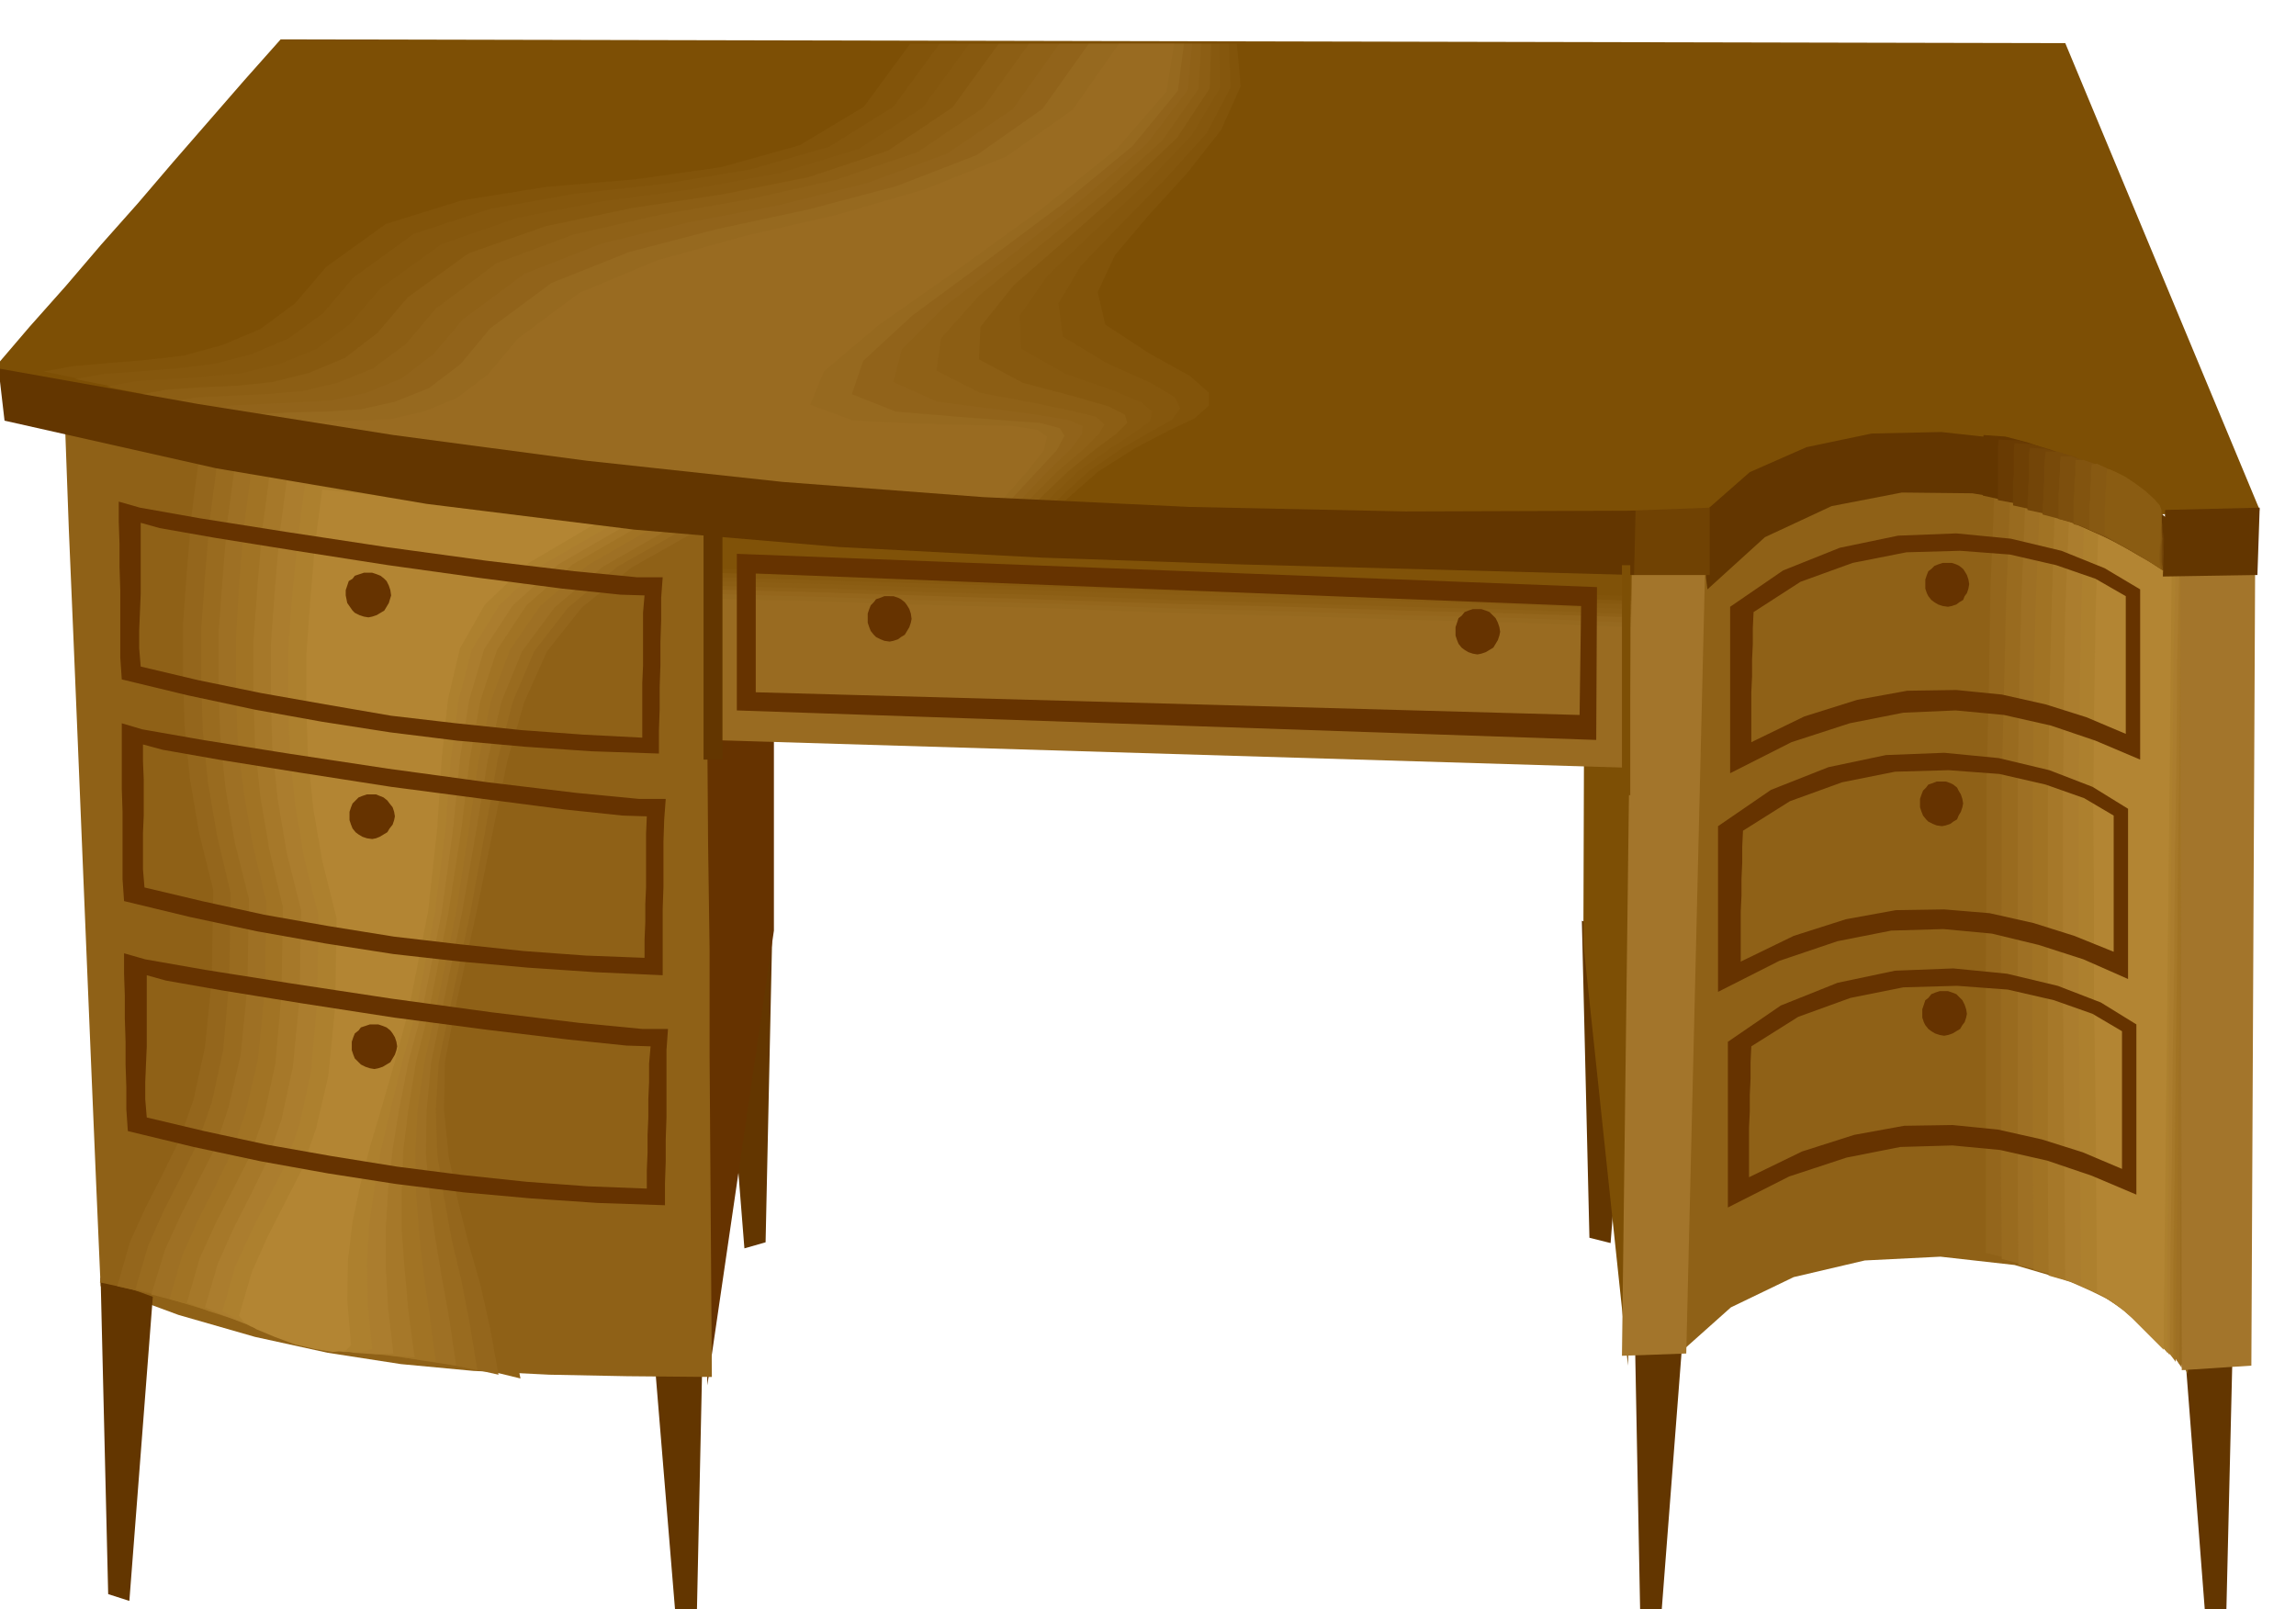 <svg xmlns="http://www.w3.org/2000/svg" fill-rule="evenodd" height="343.762" preserveAspectRatio="none" stroke-linecap="round" viewBox="0 0 3035 2127" width="490.455"><style>.brush1{fill:#633600}.pen1{stroke:none}.brush2{fill:#630}.brush3{fill:#7d4f05}.brush4{fill:#996b21}.brush5{fill:#805208}.brush6{fill:#96691f}.brush7{fill:#94661c}.brush8{fill:#8f6117}.brush9{fill:#8c5e14}.brush10{fill:#8a5c12}.brush11{fill:#87590f}.brush12{fill:#82540a}.brush13{fill:#996b1f}.brush14{fill:#9e7024}.brush15{fill:#a17324}.brush16{fill:#a67829}.brush17{fill:#ab7d2e}.brush18{fill:#ad802e}.brush19{fill:#b38533}</style><path class="pen1 brush1" d="m2160 1708 8 419 28 8 31-402-67-25zm-69-491 10 419 28 7 31-402-69-24zm862 491-10 419-28 8-31-402 69-25zm-2023 14-9 418-27 8-33-401 69-25zm91-498-9 418-28 8-32-403 69-23z"/><path class="pen1 brush2" d="m935 1831 88-601V965h-99l11 866z"/><path class="pen1 brush3" d="m2152 1805-59-558 1-313 74-2-16 873z"/><path class="pen1 brush4" d="m932 699 2 279 1226 37 6-308-1234-8z"/><path class="pen1 brush4" d="m932 699 2 97 1226 38 6-127-1234-8z"/><path class="pen1 brush5" d="m932 699 2 52 1226 37 6-81-1234-8z"/><path class="pen1 brush6" d="M932 699v34l1 12v34l1 12 153 4 153 5 153 4 153 6 153 4 154 5 153 4 154 6v-16l1-15 1-16 1-15v-15l1-15 1-15 1-15-155-2-154-1-155-2h-153l-155-2-154-1H932z"/><path class="pen1 brush7" d="M932 699v31l1 12v32l1 11 153 4 153 5 153 4 153 6 153 4 154 5 153 4 154 6v-15l1-15 1-15 1-14v-15l1-14 1-14 1-14-155-2-154-1-155-2h-153l-155-2-154-1H932z"/><path class="pen1 brush8" d="M932 699v29l1 10v30l1 11 153 4 153 5 153 5 153 5 153 4 154 5 153 4 154 5v-14l1-14 1-14 1-13v-14l1-13 1-14 1-13-155-2-154-1-155-2h-153l-155-2-154-1H932z"/><path class="pen1 brush9" d="M932 699v27l1 10v28l1 10 153 4 153 5 153 4 153 6 153 4 154 5 153 4 154 6v-14l1-13 1-14 1-13v-13l1-13 1-13 1-12-155-2-154-1-155-2h-153l-155-2-154-1H932z"/><path class="pen1 brush10" d="M932 699v25l1 9v26l1 9 153 4 153 5 153 4 153 5 153 4 154 5 153 5 154 5v-13l1-12 1-12 1-12v-13l1-12 1-12 1-12-155-2-154-1-155-2h-153l-155-2-154-1H932z"/><path class="pen1 brush11" d="M932 699v22l1 9v24l1 9 153 4 153 5 153 4 153 5 153 4 154 5 153 4 154 5v-12l1-11 1-12 1-11v-12l1-11 1-12 1-11-155-2-154-1-155-2h-153l-155-2-154-1H932z"/><path class="pen1 brush12" d="M932 699v21l1 8v21l1 8 153 4 153 5 153 4 153 5 153 4 154 5 153 5 154 5v-12l1-10 1-12 1-10v-11l1-11 1-11 1-10-155-2-154-1-155-2h-153l-155-2-154-1H932z"/><path class="pen1 brush5" d="m932 699 2 52 1226 37 6-81-1234-8z"/><path class="pen1 brush8" d="m2223 1786 65-58 83-40 94-22 100-5 98 11 92 27 79 42 61 59 3-1059-40-39-67-37-87-30-99-18-104-3-101 20-89 45-70 78-2 125-1 129-3 129-3 131-4 129-3 130-2 128v128z"/><path class="pen1 brush8" d="M2605 1650v-375l1-124 1-125 3-124 2-125 5-124 36 2 41 7 43 11 43 15 40 17 36 20 29 23 21 26-14 1042-13-23-19-23-26-24-32-22-40-23-46-19-53-18-58-14z"/><path class="pen1 brush7" d="M2625 1656v-375l1-124v-126l3-124 2-125 5-124 31 2 38 6 38 10 40 13 37 16 34 19 27 21 20 24-3 130-1 130-2 130-1 131-2 129-1 131-2 130-1 131-13-22-19-21-24-22-30-21-36-21-42-18-47-17-52-13z"/><path class="pen1 brush13" d="m2646 1664-1-126v-250l1-125v-126l3-125 3-125 5-124 26 1 33 5 35 9 36 12 34 14 31 17 25 19 19 23-2 130-1 131-2 130-1 131-2 130-1 131-2 131-1 131-14-21-17-21-23-21-27-19-33-19-36-16-42-15-46-12z"/><path class="pen1 brush14" d="m2668 1672-1-126v-503l2-126 3-126 5-123 22 1 28 4 31 7 33 11 31 12 29 15 24 18 18 21-3 130-1 131-2 131-1 131-2 130-1 131-1 131-1 131-14-21-17-19-21-19-24-17-29-17-32-15-36-13-40-10z"/><path class="pen1 brush15" d="m2688 1678-1-126v-125l-1-126 1-126v-127l1-126 3-126 5-124h18l24 4 27 6 30 10 28 11 26 14 22 16 17 19-2 130-1 131-2 131-1 132-2 130-1 131-2 131-1 132-15-20-16-18-19-18-21-16-25-15-28-13-31-13-33-9z"/><path class="pen1 brush16" d="m2708 1686-1-126v-506l2-127 3-126 4-124h13l20 3 23 5 26 8 25 9 24 12 20 14 17 18-2 131-1 131-2 131-1 132-2 130-1 132-2 130v132l-16-19-15-17-18-15-18-14-22-14-23-11-25-11-28-8z"/><path class="pen1 brush17" d="m2730 1692-1-126-1-126-1-127v-254l1-126 2-127 5-124 9-1 16 2 19 4 23 7 21 8 22 11 19 12 17 16-3 131-1 131-2 131-1 132-2 131-1 131-2 131-1 132-15-18-15-15-16-15-15-12-18-12-18-10-20-10-21-7z"/><path class="pen1 brush18" d="m2751 1700-1-126-1-126-1-128v-256l1-127 2-126 4-125 5-1 11 1 15 3 19 6 19 6 19 9 18 11 15 14-3 131-1 132-2 131-1 132-2 131v132l-2 132v132l-16-18-15-14-14-13-13-11-14-10-13-9-15-7-14-6z"/><path class="pen1 brush19" d="m2772 1708-1-126-1-127-2-128v-128l-1-129 1-128 2-127 4-124 1-2 7 1 12 2 15 4 16 5 16 7 16 9 14 13-11 1054-17-17-13-13-12-12-10-9-10-8-8-6-9-6-9-5z"/><path class="pen1 brush3" d="m371 52 2359 5 257 617-136 6-39-31-59-24-76-17-84-8-90 1-89 14-83 26-69 42-292 2h-286l-283-7-279-13-281-25-280-36-283-50-286-67 47-55 48-54 47-55 48-54 47-55 47-54 47-54 48-54z"/><path class="pen1 brush1" d="m2257 779 76-69 88-41 93-18 93 1 86 14 75 25 58 31 36 33v-9l2-8v-8l2-7 1-9 1-7 1-9 2-7-56-49-73-37-85-24-91-10-92 2-86 18-75 33-57 50 1 14v13l-1 12v13l-1 11v26l2 16z"/><path class="pen1 brush8" d="m86 563 5 137 6 141 6 144 6 146 6 145 6 144 6 142 6 138 103 38 101 29 96 21 97 15 96 9 100 5 103 2 112 1-1-141-1-140-1-141v-141l-2-142-1-141V694l-37-5-96-13-137-19-155-21-156-23-136-21-96-18-36-11z"/><path class="pen1" d="m2157 752-13 1040 85-3 25-1042-97 5zm725-5 2 1064 92-6 5-1058h-99z" style="fill:#a3752b"/><path class="pen1 brush1" d="m133 1689 10 418 28 9 31-402-69-25z"/><path class="pen1 brush2" d="M999 758v157l1089 30 2-144-1091-43zm-25-26 1137 44-1 202-1136-39V732zm1313 290 81-41 77-25 71-14 69-3 64 6 62 14 59 20 59 25V779l-47-28-57-23-67-16-72-7-77 3-77 16-75 30-70 48v220zm28-41v-66l1-21v-22l1-21v-21l1-21 62-40 69-25 71-14 71-2 66 5 61 14 52 18 40 23v182l-52-22-54-17-58-13-60-6-65 1-66 12-70 22-70 34z"/><path class="pen1 brush2" d="m2271 1311 81-41 77-26 71-14 69-2 64 6 62 15 59 19 59 26v-225l-47-29-57-22-67-16-72-7-77 3-76 16-76 30-70 48v219zm30-40v-66l1-21v-22l1-22v-21l1-21 62-39 69-25 70-14 71-2 67 5 61 14 51 18 39 23v180l-52-21-54-17-58-13-60-5-64 1-66 12-69 22-70 34z"/><path class="pen1 brush2" d="m2284 1596 81-41 76-25 71-14 69-2 63 6 62 14 59 20 59 25v-225l-47-29-57-22-67-16-71-7-77 3-76 16-75 30-70 48v219zm28-40v-66l1-21v-22l1-21v-22l1-21 62-39 69-25 70-14 71-2 67 5 61 14 51 18 39 23v182l-52-22-54-17-58-13-60-6-64 1-66 12-69 22-70 34z"/><path class="pen1 brush3" d="m16 480 39-8 47-4 50-4 53-7 52-14 50-22 46-34 40-47 80-57 100-30 112-15 117-8 112-14 104-26 84-50 60-82h486l7 55-21 56-37 53-42 53-36 48-16 47 14 44 59 40 48 33 18 26-7 19-26 18-41 18-50 23-53 31-49 44-90-6-89-4-90-6-89-4-90-5-90-5-89-5-89-4-86-19-85-18-86-19-85-18-86-19-85-18-86-18-85-18z"/><path class="pen1 brush12" d="m58 491 38-7 46-4 49-4 52-6 51-14 50-21 46-34 41-48 79-57 100-31 112-18 118-10 113-16 104-29 85-51 61-83h432l5 56-26 58-45 57-51 56-44 52-23 49 10 43 58 38 54 30 25 22v17l-19 17-34 16-44 23-49 31-49 43-90-6-88-4-87-6-87-4-88-5-87-5-88-5-88-4-84-19-81-17-79-17-77-16-79-17-79-16-81-17-82-17z"/><path class="pen1" style="fill:#85570d" d="m99 501 39-7 45-3 49-4 51-6 50-13 49-21 45-33 40-47 80-58 101-33 112-20 118-13 114-19 104-30 85-53 61-83h382l3 57-32 61-54 60-59 60-53 55-30 50 6 44 58 35 58 26 32 19 7 15-11 15-27 15-38 22-45 31-47 43-90-6-86-4-86-6-85-4-86-5-85-5-87-5-87-4-82-19-76-15-73-15-70-14-71-15-72-15-76-17-81-16z"/><path class="pen1 brush11" d="m141 511 38-7 44-3 48-3 50-5 49-12 49-20 44-33 40-47 80-58 101-35 113-22 119-16 114-21 105-32 85-55 61-84h331l1 58-38 63-61 64-68 63-61 58-37 53 2 44 58 33 63 22 38 16 14 12-3 13-21 15-32 21-42 30-45 43-89-6-85-4-84-6-82-4-84-5-83-5-86-5-87-4-81-18-71-14-65-14-62-12-63-13-66-13-71-16-80-16z"/><path class="pen1 brush9" d="m182 522 38-7 44-3 47-2 49-5 48-12 48-20 43-33 40-47 80-58 102-36 114-24 119-18 115-23 105-35 85-57 61-84h281l-2 59-43 65-70 67-76 67-70 61-44 55-2 43 58 31 68 18 45 13 22 11 3 11-14 14-27 20-37 30-45 43-88-6-84-4-82-6-80-4-81-5-81-5-84-5-87-4-79-18-66-13-60-12-54-10-56-11-59-12-66-13-78-16z"/><path class="pen1 brush8" d="m224 531 38-6 43-2 46-2 48-4 47-11 47-19 43-32 40-47 80-60 102-38 114-26 120-21 115-26 106-36 86-58 61-85h228l-4 60-48 68-77 70-86 70-78 64-51 57-6 43 57 29 74 14 52 11 28 7 11 10-7 12-21 21-34 29-43 43-88-6-82-4-80-6-78-4-79-5-79-5-83-5-86-4-77-17-62-12-52-11-47-8-48-10-52-10-62-13-76-15z"/><path class="pen1" style="fill:#91631a" d="m266 542 38-6 42-2 45-2 48-3 46-10 46-19 42-32 39-46 81-60 102-40 115-28 120-23 116-29 106-39 87-59 61-86h176l-6 61-54 71-85 73-94 74-87 67-58 58-11 43 58 26 79 10 58 8 36 6 19 8-1 11-15 20-30 29-41 43-87-6-81-4-79-6-75-4-77-5-78-5-82-5-85-4-76-17-57-11-45-9-39-6-40-8-46-8-58-11-73-15z"/><path class="pen1 brush6" d="m307 553 38-6 42-2 44-1 46-3 45-10 45-18 42-32 39-47 81-60 103-41 115-30 121-26 117-31 106-41 87-61 61-86h126l-8 62-60 73-93 77-103 77-95 70-65 60-15 44 58 23 84 7 64 5 43 3 26 7 6 10-10 19-26 28-40 43-86-6-80-4-77-6-73-4-74-5-76-5-80-5-85-4-74-16-52-10-39-7-31-4-33-6-39-7-52-10-73-14z"/><path class="pen1 brush4" d="m349 564 38-6 41-1 43-1 45-2 44-10 44-18 41-31 39-47 82-61 103-43 115-32 122-28 117-34 107-43 88-62 61-87h73l-10 63-65 75-100 80-112 81-104 73-72 61-18 44 57 21 89 4 70 2 51 1 33 5 13 9-4 18-22 28-38 43-86-6-78-4-75-6-71-4-73-5-74-5-79-5-84-4-72-16-48-8-32-6-24-2-25-4-32-4-48-9-70-14z"/><path class="pen1 brush8" d="m240 602-10 76-6 73-5 69v68l2 67 7 69 12 70 18 76-2 117-8 90-15 69-19 55-22 45-22 43-21 47-17 59 69 15 69 16 69 16 70 16 69 15 70 17 70 15 70 17-12-61-16-58-18-57-18-57-16-59-9-61v-64l12-69 29-131 22-109 20-92 25-76 32-67 48-58 68-53 94-53-82-11-88-11-91-13-93-13-94-14-91-13-88-12-82-8z"/><path class="pen1 brush7" d="m263 606-10 76-6 73-5 69v69l2 67 7 69 12 71 19 77-2 117-9 90-15 69-19 54-22 45-22 43-21 46-17 59 60 14 63 15 63 15 65 16 64 14 64 15 62 14 63 14-11-61-13-58-16-56-14-56-12-58-6-60 1-64 13-68 29-131 22-109 19-92 22-76 30-67 46-58 66-53 94-53-80-11-83-11-85-12-85-12-87-13-84-11-83-12-79-9z"/><path class="pen1 brush13" d="m287 613-10 76-6 73-5 69v68l2 67 7 69 12 70 18 76-2 117-8 90-15 69-19 54-22 45-22 43-21 47-17 58 53 14 56 15 57 15 60 15 58 13 58 13 56 11 54 11-10-61-11-57-13-55-10-55-9-57-2-59 4-63 14-68 28-131 20-110 16-92 20-76 28-66 45-58 65-54 94-53-79-10-78-10-78-11-78-11-78-12-77-10-78-11-77-8z"/><path class="pen1 brush14" d="m310 619-10 75-6 73-5 69v69l2 67 7 69 12 71 19 76-2 117-9 90-16 69-18 54-23 45-22 43-21 46-18 59 46 12 50 15 52 13 54 14 52 12 53 12 49 9 47 7-9-61-10-56-9-54-7-53-5-56 1-58 6-63 14-68 27-131 19-110 15-92 18-76 27-66 43-58 64-54 93-53-77-10-73-10-72-10-69-9-71-11-70-10-73-9-75-8z"/><path class="pen1 brush15" d="m332 624-10 76-6 73-4 69v68l2 67 8 69 12 70 18 76-2 117-9 91-16 69-19 55-22 45-22 43-21 47-17 58 37 11 44 13 46 13 49 13 47 11 47 10 43 7 39 5-8-61-8-55-6-54-4-52-1-55 3-57 9-62 15-68 27-131 17-110 13-92 16-77 25-67 40-58 63-54 92-53-75-9-68-9-64-9-61-8-62-9-64-9-69-9-74-8z"/><path class="pen1 brush16" d="m356 630-10 76-6 73-5 69v68l2 67 7 69 12 71 18 76-2 117-8 90-15 69-19 54-23 45-22 43-21 46-17 59 29 11 37 12 40 12 44 13 43 10 41 8 36 4 31 2-8-60-5-55-4-52v-52l2-54 7-56 10-62 17-67 26-131 17-110 11-92 14-77 22-67 39-59 61-54 92-53-73-9-63-7-57-9-54-7-54-8-57-8-63-8-72-7z"/><path class="pen1 brush17" d="m379 635-10 76-6 73-5 69v68l2 66 7 69 12 71 19 76-2 117-9 91-15 69-19 55-22 45-22 43-21 47-17 58 21 9 30 12 35 11 38 12 37 9 35 7 30 2 23-1-7-60-3-54v-52l3-51 6-53 9-55 12-61 18-67 26-131 15-110 9-92 12-77 20-68 38-58 60-54 92-53-72-9-58-8-51-7-46-6-46-7-50-6-58-8-70-7z"/><path class="pen1 brush18" d="m403 641-10 76-7 73-5 69v68l2 67 7 69 12 71 19 76-2 117-8 90-15 69-19 54-23 45-22 43-21 46-17 59 14 8 23 12 29 10 33 11 31 8 30 5h23l15-4-6-60-1-53 3-51 7-49 9-52 13-55 15-60 18-67 25-131 14-110 7-92 10-77 18-68 36-58 58-54 92-53-70-9-53-7-44-6-37-5-39-6-43-5-53-7-68-7z"/><path class="pen1 brush19" d="m426 647-10 76-6 73-5 69v68l2 66 7 69 12 70 19 76-2 117-9 91-16 69-19 55-23 45-22 43-21 47-17 58 6 8 17 10 24 10 27 10 26 6 24 4 17-2 7-7-5-60 1-53 6-50 10-48 13-51 16-54 17-59 18-67 26-132 12-110 6-92 8-77 16-68 33-58 58-55 90-53-67-9-49-5-36-5-30-3-31-5-36-4-48-6-66-7z"/><path class="pen1 brush2" d="M487 757h5l6 2 5 2 5 4 3 3 3 6 2 6 1 7-3 10-6 10-5 3-5 3-6 2-5 1-6-1-6-2-6-3-3-3-7-10-2-10v-7l2-6 2-6 5-3 3-4 6-2 6-2h6zm5 293h5l5 2 5 2 5 4 3 4 4 5 2 6 1 6-1 5-2 6-4 5-3 5-5 3-5 3-5 2-5 1-7-1-6-2-5-3-4-3-4-5-2-5-2-6v-11l2-6 2-5 4-4 4-4 5-2 6-2h7zm3 304h5l6 2 5 2 5 4 3 4 3 5 2 6 1 6-1 5-2 6-3 5-3 5-5 3-5 3-6 2-5 1-6-1-6-2-6-3-3-3-5-5-2-5-2-6v-11l2-6 2-5 5-4 3-4 6-2 6-2h6zm681-566h5l6 2 4 2 5 4 3 4 3 5 2 6 1 7-1 5-2 6-3 5-3 5-5 3-4 3-6 2-5 1-7-1-5-2-6-3-3-3-4-5-2-5-2-6v-12l2-6 2-5 4-4 3-4 6-2 5-2h7zm777 17h5l6 2 5 2 5 5 3 3 3 6 2 6 1 6-1 5-2 6-3 5-3 5-5 3-5 3-6 2-5 1-6-1-6-2-5-3-4-3-4-5-2-5-2-6v-11l2-6 2-6 4-3 4-5 5-2 6-2h6zm622-61h5l6 2 4 2 5 4 2 3 3 5 2 6 1 6-1 6-2 6-3 4-2 5-5 3-4 3-6 2-5 1-7-1-6-2-5-3-4-3-4-5-2-4-2-6v-12l2-6 2-5 4-3 4-4 5-2 6-2h7zm-8 289h5l6 2 4 2 5 4 2 4 3 5 2 6 1 6-1 5-2 6-3 5-2 5-5 3-4 3-6 2-5 1-7-1-5-2-6-3-3-3-4-5-2-5-2-6v-11l2-6 2-5 4-4 3-4 6-2 5-2h7zm3 277h5l6 2 5 2 5 5 3 3 3 6 2 6 1 6-1 5-2 6-3 4-3 5-5 3-5 3-6 2-5 1-6-1-6-2-5-3-4-3-4-5-2-4-2-6v-11l2-6 2-6 4-3 4-5 5-2 6-2h6z"/><path class="pen1 brush1" d="m2622 575-1 9v71l36 8 33 9 29 9 29 11 26 12 28 15 30 16 34 20-2-11-1-10-1-10-1-10-2-11v-10l-2-10v-9l-27-15-27-16-30-17-30-15-32-15-30-11-30-8-29-2z"/><path class="pen1" style="fill:#693b03" d="m2642 581-1 9v71l32 6 29 9 27 9 26 11 25 11 26 14 28 15 31 19-2-11-1-10-1-11v-10l-2-10-1-10-1-10v-9l-23-15-25-14-28-16-27-15-30-14-28-10-28-8-26-1z"/><path class="pen1" style="fill:#6e4005" d="m2663 586-1 9v32l-1 9v32l27 6 27 8 24 8 24 11 23 10 24 13 25 14 28 17-2-11-1-10v-21l-1-10-1-10-1-10v-9l-20-13-23-14-25-15-26-14-27-14-26-10-25-7-22-1z"/><path class="pen1" style="fill:#734508" d="m2683 592-1 9v32l-1 9v11l-1 10v11l23 5 23 7 22 7 22 10 21 10 22 12 23 13 26 16-2-11v-10l-1-10v-10l-1-10v-10l-1-10v-9l-18-12-20-13-23-15-23-13-25-13-23-9-23-6-19-1z"/><path class="pen1" style="fill:#784a0a" d="m2704 597-1 9-1 11v21l-1 10v11l-1 10v11l19 5 20 6 19 8 20 9 19 9 20 11 21 12 22 14-2-11v-30l-1-10v-29l-15-11-17-12-20-14-21-12-23-13-21-9-20-6h-16z"/><path class="pen1" style="fill:#7d4f0d" d="m2724 603-1 9v11l-1 10v11l-1 10v32l14 3 16 6 16 7 18 9 17 9 18 10 19 11 20 13-2-12v-20l1-10-1-10v-28l-12-10-14-11-19-12-19-12-20-12-19-8-17-6h-13z"/><path class="pen1" style="fill:#82540f" d="m2744 608-1 10v11l-1 10v11l-1 10v33l10 2 13 6 14 5 15 9 15 8 17 10 17 9 17 12-2-12v-20l1-10-1-10v-28l-8-8-12-10-16-12-17-11-19-12-16-8-15-5h-10z"/><path class="pen1" style="fill:#875912" d="m2765 614-1 9v11l-1 11v12l-1 11v32l5 2 9 4 11 5 13 8 13 7 15 9 14 8 15 9-2-11v-10l1-10 1-9v-38l-5-8-10-8-14-11-14-11-17-11-14-7-11-5-7 1z"/><path class="pen1 brush10" d="m2785 621-1 9v11l-1 10v12l-1 11v33h1l5 4 8 4 12 7 11 6 13 8 12 8 12 8-2-11v-10l1-10 1-9v-10l1-9v-19l-2-6-7-8-12-11-12-9-15-10-12-6-9-4-3 1z"/><path class="pen1 brush1" d="m2862 674-3 88 125-2 3-89-125 3z"/><path class="pen1" style="fill:#704203" d="M2152 675v85h108v-89l-108 4z"/><path class="pen1 brush2" d="M186 691v94l-1 24-1 24v24l2 24 76 18 83 17 85 15 87 15 86 10 86 9 82 6 78 4v-72l1-23v-70l2-23-32-1-77-8-108-14-122-17-122-19-106-17-74-13-25-7zm-29-28 28 8 79 14 114 18 132 20 132 18 117 14 83 8h34l-2 27v29l-1 30v30l-1 29v29l-1 29v30l-89-3-88-6-89-8-89-11-90-14-89-16-89-19-87-21-2-29v-89l-1-31v-30l-1-29v-27zm32 321v22l1 24v48l-1 23v48l2 24 76 18 82 18 85 15 87 14 86 10 85 9 82 6 78 3v-24l1-23v-24l1-22v-71l1-23-32-1-76-8-108-14-122-16-122-19-106-17-74-13-26-7zm-28-28 27 8 80 14 113 18 132 20 132 18 117 14 83 8h35l-2 27-1 29v60l-1 29v88l-89-4-89-6-89-8-89-10-90-14-90-16-89-19-87-21-2-29v-89l-1-31v-86zm33 333v94l-1 23-1 24v23l2 24 76 18 83 18 85 15 87 14 86 11 85 9 81 6 78 3v-24l1-24v-23l1-23v-24l1-23v-24l2-23-32-1-77-8-108-13-122-16-123-19-105-17-74-13-25-7zm-30-29 28 8 80 14 114 18 132 20 132 18 116 14 83 8h34l-2 28v89l-1 29v29l-1 29v29l-89-3-88-6-89-8-89-11-90-14-89-16-89-19-87-21-2-29v-29l-1-30v-30l-1-31v-30l-1-29v-27z"/><path class="pen1 brush1" d="m-2 487 8 69 280 63 278 47 274 34 271 23 267 14 264 9 261 7 259 7 2-85-304 1-286-6-273-13-264-20-259-28-256-34-258-41-264-47z"/><path class="pen1 brush1" d="M930 700h25v304h-25V700z"/><path class="pen1 brush3" d="M2144 747h11v304h-11V747z"/></svg>
